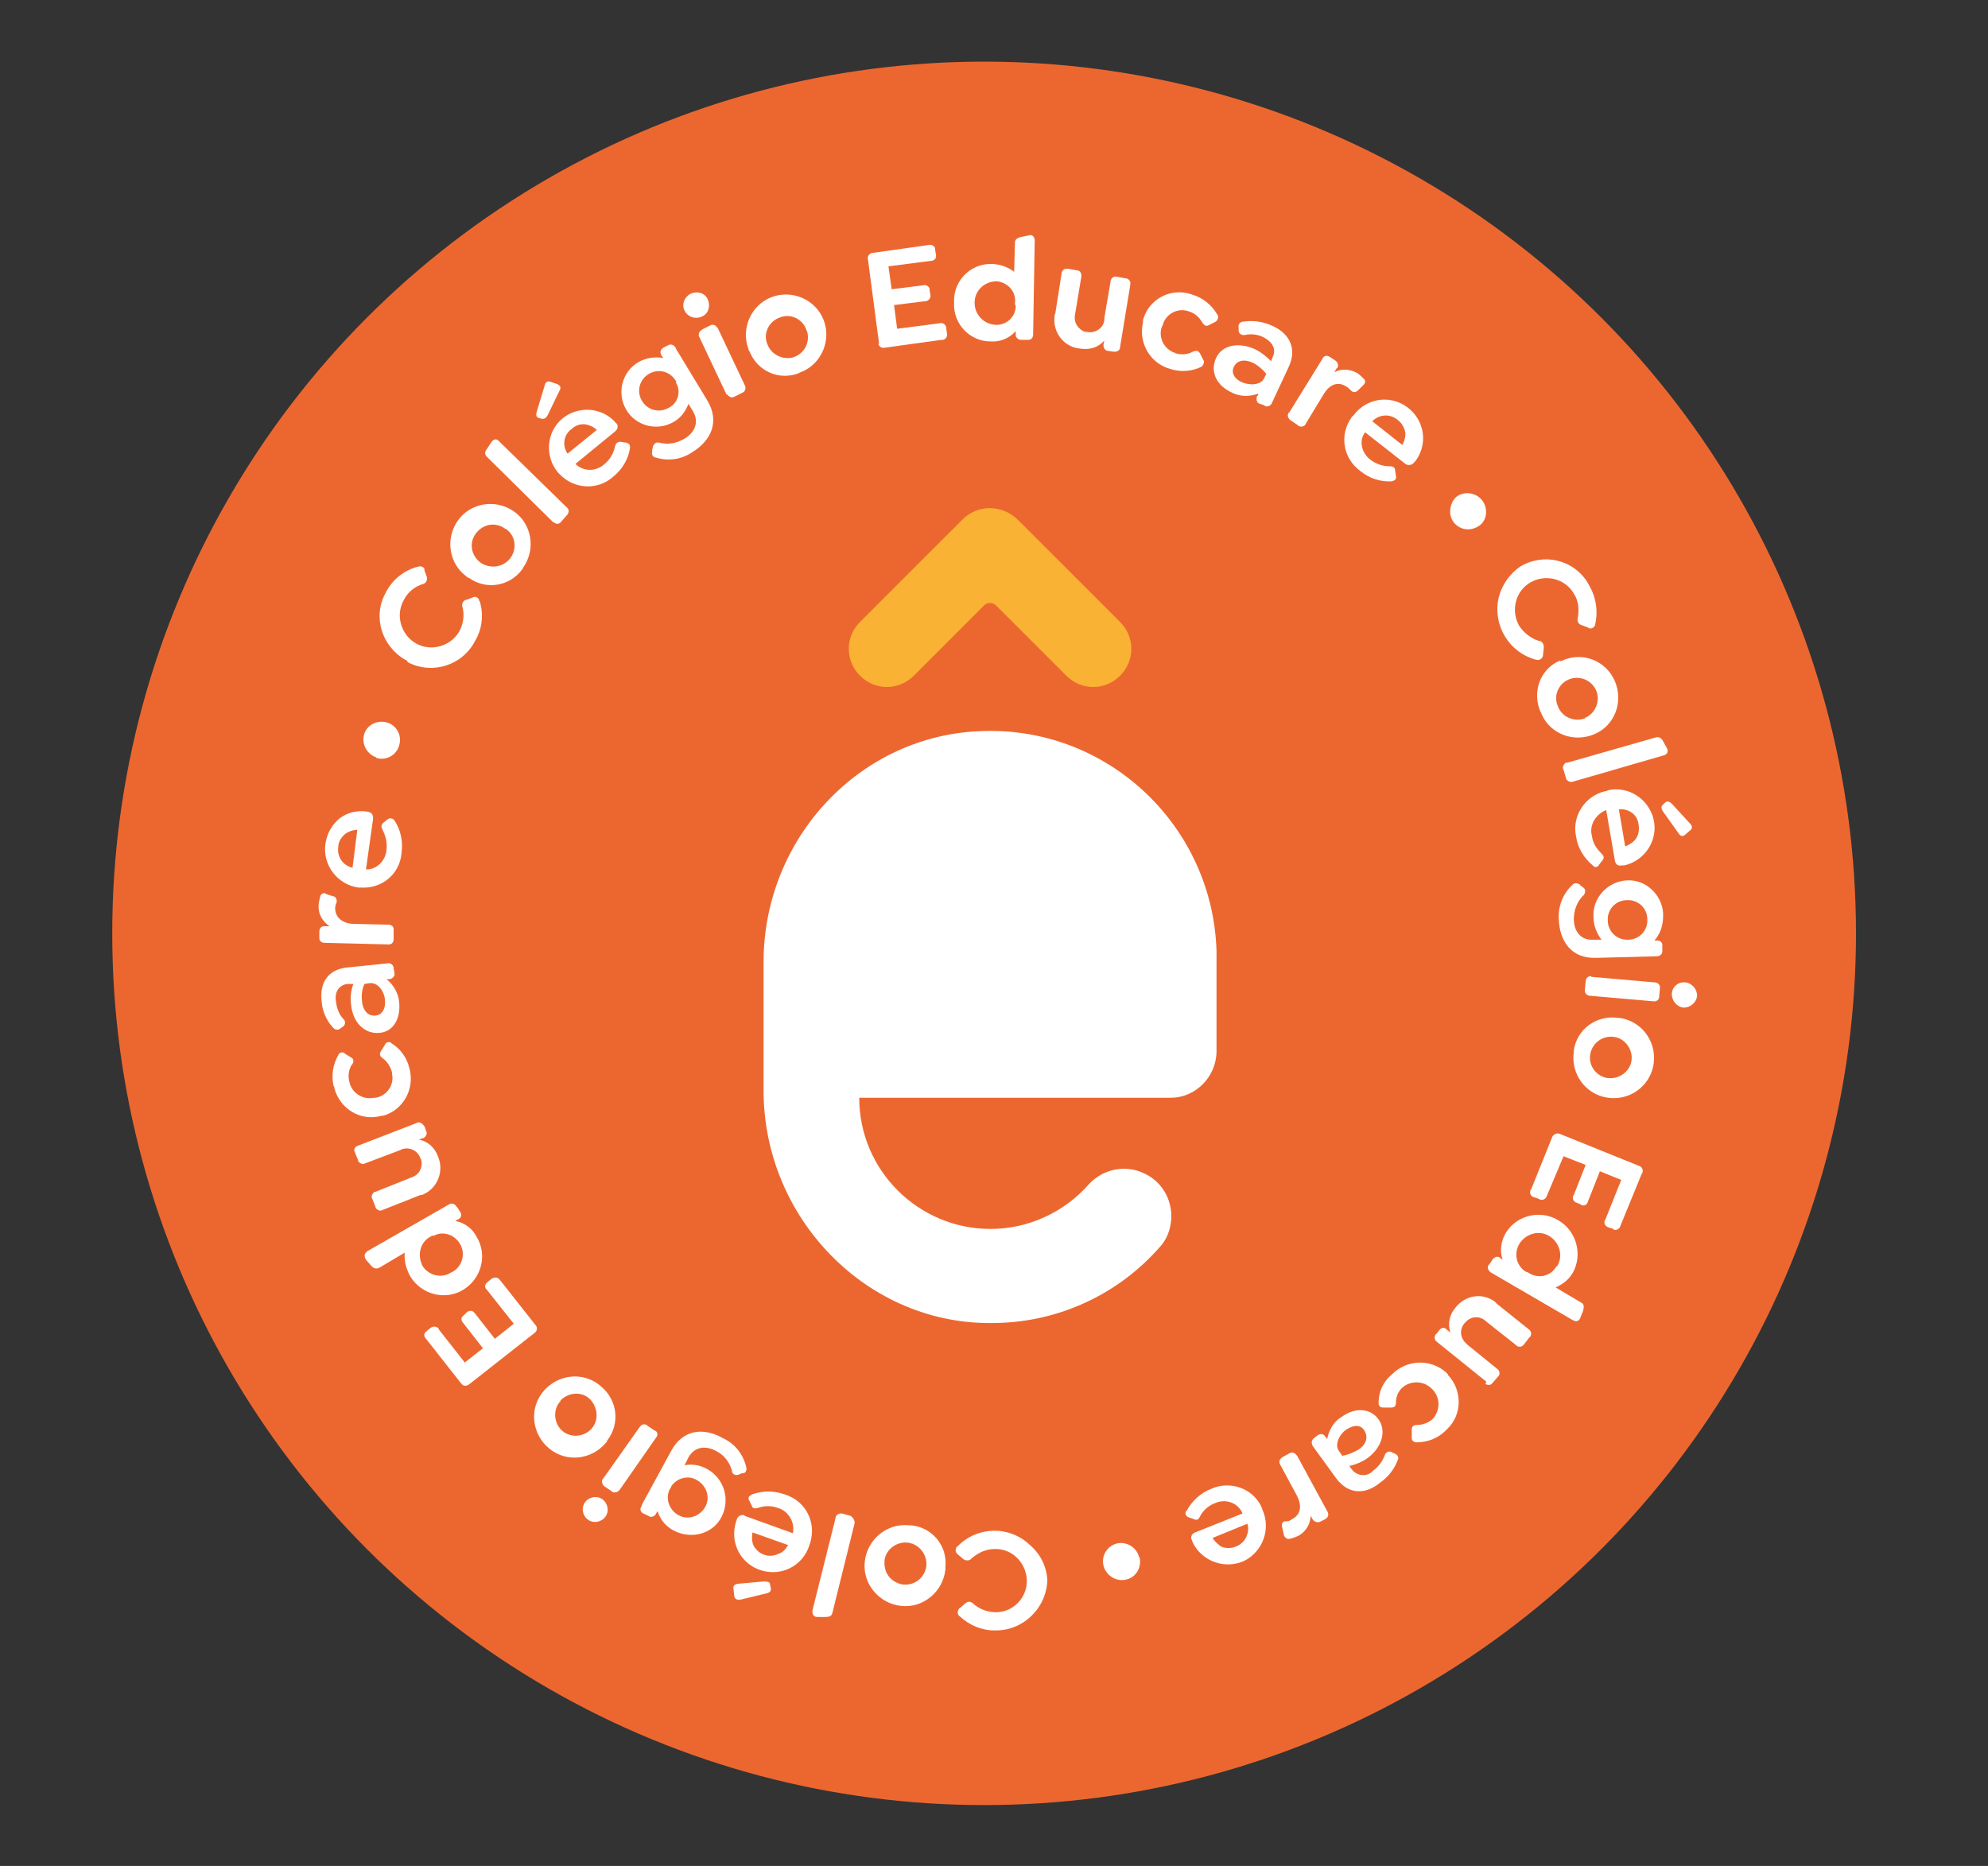 <?xml version="1.0" encoding="utf-8"?>
<!-- Generator: Adobe Illustrator 25.1.0, SVG Export Plug-In . SVG Version: 6.00 Build 0)  -->
<svg version="1.1" id="Layer_1" xmlns="http://www.w3.org/2000/svg" xmlns:xlink="http://www.w3.org/1999/xlink" x="0px" y="0px"
	 viewBox="0 0 251.5 236.1" style="enable-background:new 0 0 251.5 236.1;" xml:space="preserve">
<rect x="0" y="0" width="251.5" height="236.1" fill="#333333" stroke="none"/>
<style type="text/css">
	.st0{fill:#EC6730;}
	.st1{fill:#FFFFFF;}
	.st2{fill:#F9B233;}
</style>
<circle class="st0" cx="124.5" cy="118.1" r="110.3"/>
<path class="st1" d="M51.3,83.5c-3-1.7-4.2-5.5-2.5-8.5c0-0.1,0.1-0.2,0.1-0.2c0.8-1.5,2.3-2.7,4-3.1c0.3-0.1,0.7,0,0.8,0.3
	c0,0.1,0,0.1,0,0.2L54,73c0.1,0.4-0.1,0.8-0.5,0.9c0,0,0,0,0,0c-1,0.3-1.9,1-2.4,2c-1.1,1.9-0.4,4.4,1.5,5.5
	c1.9,1.1,4.4,0.4,5.5-1.5c0.5-0.9,0.7-2.1,0.4-3.1c-0.1-0.3,0-0.7,0.4-0.9c0,0,0.1,0,0.1,0l0.8-0.3c0.3-0.2,0.7,0,0.8,0.3
	c0,0.1,0,0.1,0.1,0.2c0.5,1.7,0.3,3.5-0.6,5c-1.6,3.1-5.4,4.3-8.5,2.7C51.5,83.6,51.4,83.5,51.3,83.5z"/>
<path class="st1" d="M59.1,73c-2.3-1.6-2.8-4.8-1.2-7.1c1.6-2.3,4.8-2.8,7.1-1.2c2.3,1.6,2.8,4.8,1.2,7.1c0,0.1-0.1,0.1-0.1,0.2
	c-1.6,2.2-4.6,2.7-6.8,1.1C59.2,73.1,59.1,73.1,59.1,73z M63.9,66.9c-1.2-0.9-2.8-0.6-3.7,0.6s-0.6,2.8,0.6,3.7
	c1.2,0.8,2.8,0.6,3.7-0.5c0.9-1.1,0.8-2.8-0.4-3.7C64,66.9,63.9,66.9,63.9,66.9L63.9,66.9z"/>
<path class="st1" d="M69.9,66l-8.3-8.2c-0.3-0.3-0.3-0.6,0-1l0.6-0.9c0.3-0.4,0.7-0.4,1,0l8.5,8.3c0.3,0.2,0.3,0.6,0.1,0.9
	c0,0-0.1,0.1-0.1,0.1L71,66c-0.2,0.3-0.6,0.4-0.9,0.1C70,66.1,70,66.1,69.9,66z"/>
<path class="st1" d="M68.2,52.9c-0.4-0.1-0.4-0.4-0.3-0.8l1-3.3c0.1-0.5,0.4-0.6,0.7-0.5l0.9,0.3c0.4,0.2,0.5,0.4,0.3,0.8l-1.5,3.1
	c-0.2,0.4-0.4,0.5-0.7,0.5L68.2,52.9z M76.5,58.7c0.7-0.6,1.1-1.3,1.3-2.2c0.1-0.4,0.3-0.6,0.7-0.6l0.6,0.1c0.3,0,0.6,0.2,0.6,0.5
	c0,0.1,0,0.1,0,0.2c-0.2,1.4-1,2.7-2.1,3.6c-2,1.8-5,1.6-6.8-0.3c-0.1-0.1-0.1-0.1-0.2-0.2c-1.7-2-1.5-5.1,0.5-6.8
	c2-1.7,5.1-1.5,6.8,0.5c0.3,0.2,0.3,0.6,0.1,0.9c-0.1,0.1-0.1,0.1-0.2,0.2l-5,4.1C73.8,59.7,75.4,59.7,76.5,58.7z M71.8,57.4l3.7-3
	c-0.4-0.4-0.9-0.6-1.4-0.7c-0.6-0.1-1.3,0.1-1.8,0.6C71.3,55,71.1,56.4,71.8,57.4z"/>
<path class="st1" d="M85.5,44.1l4,6.6c1.6,2.7,0.4,5.1-1.9,6.5c-1.3,0.9-3,1.2-4.6,0.7c-0.3,0-0.6-0.3-0.5-0.7c0-0.1,0-0.1,0-0.2
	l0.1-0.5c0.1-0.3,0.4-0.6,0.7-0.5c0,0,0.1,0,0.1,0c1.1,0.3,2.2,0.1,3.2-0.5c1.2-0.7,1.9-2,1.1-3.4l-0.6-1c-0.4,1-1,1.8-1.9,2.3
	c-2.1,1.2-4.8,0.5-6-1.6c-1.2-2.1-0.5-4.8,1.6-6c0.9-0.5,2-0.7,3.1-0.5l-0.2-0.3c-0.2-0.3-0.2-0.7,0.1-0.9c0,0,0.1-0.1,0.1-0.1
	l0.6-0.3c0.3-0.2,0.7-0.1,0.9,0.2C85.5,44,85.5,44,85.5,44.1z M85.5,48.2c-0.7-1.2-2.2-1.6-3.4-0.9c-1.2,0.7-1.6,2.2-0.9,3.4
	c0.7,1.2,2.2,1.6,3.4,0.9c0,0,0,0,0,0c1.2-0.6,1.6-2.1,0.9-3.2C85.6,48.3,85.6,48.3,85.5,48.2z"/>
<path class="st1" d="M86.6,39.3c-0.4-0.8,0-1.7,0.7-2.1c0,0,0,0,0,0c0.8-0.4,1.8-0.2,2.2,0.6c0.4,0.8,0.2,1.8-0.6,2.2
	c-0.1,0-0.1,0.1-0.2,0.1C87.9,40.4,87,40.1,86.6,39.3C86.6,39.3,86.6,39.3,86.6,39.3z M91.9,49.9l-3.4-7.2c-0.2-0.3-0.1-0.7,0.2-0.9
	c0,0,0.1,0,0.1-0.1l1-0.5c0.3-0.2,0.7-0.1,0.9,0.2c0,0,0,0.1,0.1,0.1l3.4,7.2c0.2,0.3,0.1,0.7-0.1,0.9c-0.1,0-0.1,0.1-0.2,0.1
	l-1,0.5c-0.3,0.2-0.7,0-0.9-0.3C92,50,92,49.9,91.9,49.9z"/>
<path class="st1" d="M94.7,44.2c-1-2.6,0.3-5.6,2.9-6.6c2.6-1,5.6,0.3,6.6,2.9c1,2.6-0.3,5.6-2.9,6.6c-0.1,0-0.1,0-0.2,0.1
	c-2.5,1-5.3-0.2-6.3-2.8C94.7,44.4,94.7,44.3,94.7,44.2z M102,41.7c-0.5-1.4-2.1-2.1-3.4-1.5c-1.4,0.5-2.1,2.1-1.5,3.4
	c0.5,1.3,2,2,3.3,1.6c1.4-0.5,2.1-1.9,1.7-3.3C102,41.8,102,41.7,102,41.7z"/>
<path class="st1" d="M111.2,43.4l-1.4-10.6c-0.1-0.4,0.2-0.7,0.5-0.8c0,0,0.1,0,0.1,0l7.1-1c0.3-0.1,0.7,0.1,0.8,0.4
	c0,0.1,0,0.1,0,0.2l0.1,0.6c0.1,0.4-0.1,0.7-0.5,0.8c0,0-0.1,0-0.1,0l-5.4,0.7l0.4,2.9l4-0.5c0.3-0.1,0.7,0.1,0.8,0.4
	c0,0.1,0,0.1,0,0.2l0.1,0.6c0.1,0.4-0.2,0.7-0.5,0.8c0,0-0.1,0-0.1,0l-4,0.5l0.4,3l5.4-0.7c0.3-0.1,0.7,0.1,0.8,0.5c0,0,0,0.1,0,0.1
	l0.1,0.7c0.1,0.3-0.1,0.7-0.5,0.8c-0.1,0-0.1,0-0.2,0l-7.2,1c-0.4,0.1-0.7-0.2-0.8-0.5C111.2,43.6,111.2,43.5,111.2,43.4z"/>
<path class="st1" d="M130.9,30.4l-0.2,11.9c0,0.4-0.2,0.7-0.6,0.7c0,0-0.1,0-0.1,0h-0.8c-0.4,0-0.7-0.3-0.7-0.6c0,0,0-0.1,0-0.1
	v-0.4c-0.8,0.9-2,1.4-3.2,1.3c-2.6,0-4.7-2.2-4.6-4.8c0-0.1,0-0.1,0-0.2c-0.1-2.6,2-4.8,4.6-4.8c1.1,0,2.1,0.3,3,1l0.1-3.7
	c0-0.4,0.3-0.6,0.7-0.7l1-0.2C130.6,29.6,130.9,30,130.9,30.4z M128.4,38.4c0.2-1.4-0.8-2.6-2.2-2.8c-0.1,0-0.2,0-0.3,0
	c-1.5,0.1-2.7,1.3-2.6,2.9c0.1,1.4,1.2,2.5,2.6,2.6c1.4,0.1,2.6-1,2.6-2.4C128.4,38.6,128.4,38.5,128.4,38.4z"/>
<path class="st1" d="M143,36l-1.3,7.9c0,0.4-0.3,0.6-0.7,0.6c0,0-0.1,0-0.1,0l-0.7-0.1c-0.4,0-0.6-0.4-0.6-0.7c0,0,0-0.1,0-0.1
	l0.1-0.5c-0.8,0.9-1.9,1.2-3.1,1c-2-0.2-3.4-2-3.2-4c0-0.1,0-0.3,0.1-0.4l0.8-5.1c0-0.3,0.3-0.6,0.6-0.6c0.1,0,0.1,0,0.2,0l1.1,0.2
	c0.4,0,0.6,0.3,0.6,0.7c0,0,0,0.1,0,0.1l-0.8,4.8c-0.2,1,0.4,1.9,1.3,2.2c0.1,0,0.1,0,0.2,0c1,0.2,2-0.4,2.2-1.4c0-0.1,0-0.2,0-0.3
	l0.8-4.7c0-0.3,0.3-0.6,0.6-0.6c0,0,0.1,0,0.1,0l1.1,0.2c0.4,0,0.7,0.3,0.7,0.6C143,35.9,143,35.9,143,36z"/>
<path class="st1" d="M144.6,40.5c0.7-2.6,3.4-4.1,6-3.3c0.1,0,0.2,0.1,0.3,0.1c1.3,0.4,2.4,1.3,3.1,2.5c0.2,0.2,0.1,0.6-0.1,0.8
	c0,0-0.1,0.1-0.1,0.1l-0.8,0.4c-0.3,0.2-0.6,0.2-0.9-0.3c-0.4-0.7-1-1.2-1.7-1.4c-1.4-0.5-2.9,0.3-3.3,1.7c0,0.1,0,0.1-0.1,0.2
	c-0.5,1.3,0.2,2.8,1.5,3.3c0.1,0,0.1,0,0.2,0.1c0.7,0.2,1.5,0.2,2.2-0.2c0.5-0.2,0.7-0.1,0.9,0.2l0.4,0.8c0.2,0.2,0.1,0.6-0.1,0.8
	c0,0-0.1,0.1-0.1,0.1c-1.2,0.6-2.6,0.7-3.9,0.3c-2.6-0.7-4.1-3.3-3.5-5.9C144.6,40.7,144.6,40.6,144.6,40.5z"/>
<path class="st1" d="M163,46.5l-2.1,4.5c-0.1,0.3-0.5,0.5-0.8,0.4c0,0-0.1,0-0.1-0.1l-0.6-0.2c-0.4-0.1-0.5-0.5-0.4-0.9
	c0,0,0-0.1,0.1-0.1l0.1-0.3c-1.1,0.4-2.3,0.4-3.3-0.1c-2-0.9-2.8-2.6-2.1-4.3s2.8-2.2,5-1.2c0.8,0.4,1.4,0.9,2,1.5l0.2-0.5
	c0.5-1,0-1.9-1.1-2.5c-0.8-0.4-1.6-0.5-2.5-0.3c-0.4,0-0.7-0.2-0.7-0.6v-0.3c-0.1-0.5,0.2-0.8,0.6-0.8c1.2-0.2,2.5,0,3.6,0.5
	C163,42.1,164.2,44,163,46.5z M159.9,47.9l0.3-0.6c-0.5-0.6-1.1-1.1-1.7-1.4c-1.1-0.5-2-0.3-2.4,0.5s0.1,1.6,1.1,2
	S159.5,48.7,159.9,47.9z"/>
<path class="st1" d="M172.5,48.7l-0.7,0.7c-0.2,0.2-0.5,0.3-0.8,0.1c0,0-0.1-0.1-0.1-0.1c-0.2-0.2-0.4-0.4-0.6-0.5
	c-1.1-0.7-2.1-0.2-2.8,0.9l-2.3,3.8c-0.1,0.3-0.5,0.5-0.9,0.3c-0.1,0-0.1-0.1-0.1-0.1l-0.9-0.6c-0.3-0.2-0.5-0.6-0.3-0.9
	c0,0,0-0.1,0.1-0.1l4.2-6.8c0.1-0.3,0.5-0.5,0.8-0.3c0.1,0,0.1,0.1,0.2,0.1l0.6,0.4c0.3,0.2,0.5,0.6,0.3,0.9c0,0,0,0.1-0.1,0.1
	l-0.3,0.5c0.9-0.5,2-0.4,2.9,0.1c0.3,0.2,0.6,0.5,0.9,0.8C172.7,48.1,172.8,48.4,172.5,48.7C172.5,48.7,172.5,48.7,172.5,48.7z"/>
<path class="st1" d="M173.4,58.2c0.7,0.5,1.5,0.8,2.4,0.8c0.4,0,0.7,0.1,0.7,0.6l0.1,0.6c0.1,0.5-0.2,0.6-0.5,0.7
	c-1.5,0.1-2.9-0.4-4-1.3c-2.2-1.6-2.7-4.6-1.1-6.8c0.1-0.1,0.1-0.2,0.2-0.2c1.6-2.2,4.6-2.7,6.8-1.1c2.2,1.6,2.7,4.6,1.1,6.8
	c-0.1,0.1-0.1,0.1-0.2,0.2c-0.2,0.3-0.6,0.4-0.9,0.3c-0.1,0-0.1-0.1-0.2-0.1l-5.1-4C171.9,55.7,172.2,57.3,173.4,58.2z M173.6,53.3
	l3.8,3c0.3-0.5,0.4-1,0.4-1.5c-0.1-0.6-0.4-1.2-0.9-1.6C175.9,52.3,174.5,52.4,173.6,53.3L173.6,53.3z"/>
<path class="st1" d="M184.2,62.9c1-0.8,2.5-0.6,3.3,0.4c0.7,0.9,0.7,2.3-0.2,3.1c-1,0.8-2.4,0.8-3.3-0.2
	C183.2,65.3,183.3,63.8,184.2,62.9z"/>
<path class="st1" d="M192.3,71.7c3-1.8,6.8-0.9,8.6,2.1c0,0.1,0.1,0.1,0.1,0.2c0.9,1.5,1.2,3.3,0.8,5c0,0.3-0.4,0.6-0.7,0.5
	c-0.1,0-0.1,0-0.2-0.1l-0.8-0.3c-0.4-0.1-0.6-0.5-0.5-0.9c0,0,0,0,0,0c0.2-1.1,0.1-2.2-0.5-3.1c-1.1-1.9-3.6-2.5-5.5-1.4
	c-1.9,1.1-2.5,3.6-1.4,5.5c0.6,0.9,1.5,1.6,2.5,1.9c0.4,0,0.6,0.4,0.6,0.8c0,0,0,0.1,0,0.1l-0.1,0.9c0,0.3-0.3,0.6-0.6,0.6
	c-0.1,0-0.1,0-0.2,0c-3.5-0.9-5.6-4.4-4.8-7.9C190,74,191,72.6,192.3,71.7L192.3,71.7z"/>
<path class="st1" d="M197.6,83.6c2.6-1.2,5.6,0,6.7,2.6s0,5.6-2.6,6.7s-5.6,0-6.7-2.6c0-0.1,0-0.1-0.1-0.2c-1.1-2.5-0.1-5.4,2.4-6.5
	C197.5,83.7,197.6,83.6,197.6,83.6z M200.6,90.8c1.3-0.6,1.9-2.2,1.3-3.5c-0.6-1.3-2.2-1.9-3.5-1.3c-1.3,0.6-1.9,2.1-1.3,3.4
	c0.5,1.3,2,2,3.4,1.5C200.5,90.8,200.5,90.8,200.6,90.8L200.6,90.8z"/>
<path class="st1" d="M198.3,96.5l11.2-3.2c0.4-0.1,0.7,0.1,0.9,0.5l0.5,0.9c0.2,0.4,0,0.8-0.5,0.9L199,98.9c-0.3,0.1-0.7,0-0.9-0.4
	c0,0,0-0.1,0-0.1l-0.3-1c-0.2-0.3,0-0.7,0.3-0.9C198.2,96.5,198.2,96.5,198.3,96.5z"/>
<path class="st1" d="M201.4,105.8c0.1,0.9,0.6,1.6,1.2,2.2c0.3,0.3,0.4,0.5,0.1,0.9l-0.4,0.5c-0.1,0.3-0.5,0.4-0.7,0.2
	c0,0-0.1-0.1-0.1-0.1c-1.1-0.9-1.9-2.2-2.1-3.6c-0.6-2.6,1.1-5.2,3.7-5.8c0.1,0,0.2,0,0.3-0.1c2.6-0.6,5.2,1.1,5.8,3.7
	c0.6,2.6-1.1,5.2-3.7,5.8c-0.1,0-0.2,0-0.3,0c-0.5,0.1-0.8-0.1-0.9-0.6l-1.1-6.4C201.9,103,201,104.4,201.4,105.8z M204.8,102.4
	l0.8,4.7c0.5-0.2,1-0.5,1.3-0.9c0.4-0.5,0.5-1.2,0.4-1.8C207.2,103.1,206.1,102.3,204.8,102.4z M210.6,101.6
	c0.3-0.3,0.6-0.2,0.9,0.1l2.3,2.5c0.3,0.3,0.3,0.6,0.1,0.8l-0.7,0.6c-0.3,0.3-0.6,0.2-0.8-0.1l-2-2.8c-0.2-0.3-0.3-0.6-0.1-0.8
	L210.6,101.6z"/>
<path class="st1" d="M209.6,121l-7.7,0.2c-3.1,0.1-4.6-2.1-4.7-4.9c-0.1-1.6,0.5-3.2,1.7-4.3c0.2-0.3,0.6-0.3,0.9-0.1
	c0.1,0,0.1,0.1,0.1,0.1l0.4,0.3c0.3,0.2,0.3,0.6,0.1,0.9c0,0.1-0.1,0.1-0.1,0.1c-0.8,0.8-1.2,1.9-1.2,3c0,1.4,0.8,2.7,2.4,2.6h1.1
	c-0.6-0.8-1-1.8-1-2.8c-0.2-2.4,1.7-4.5,4.1-4.7c2.4-0.2,4.5,1.7,4.7,4.1c0,0.1,0,0.2,0,0.4c0,1.1-0.3,2.2-1.1,3.1h0.3
	c0.4,0,0.7,0.2,0.7,0.6c0,0,0,0.1,0,0.1v0.7C210.3,120.7,210,121,209.6,121C209.6,121,209.6,121,209.6,121z M206,118.9
	c1.4,0,2.5-1.2,2.4-2.6c0-1.4-1.2-2.5-2.6-2.4c-1.4,0-2.5,1.2-2.4,2.6c0,0,0,0,0,0c0,1.3,1.1,2.4,2.4,2.4
	C205.9,118.9,205.9,118.9,206,118.9z"/>
<path class="st1" d="M201.3,123.6l8,0.7c0.4,0,0.7,0.3,0.7,0.6c0,0,0,0.1,0,0.1l-0.1,1.1c0,0.4-0.3,0.6-0.6,0.6c0,0-0.1,0-0.1,0
	l-8-0.7c-0.4,0-0.7-0.3-0.7-0.6c0,0,0-0.1,0-0.1l0.1-1.1c0-0.4,0.3-0.7,0.7-0.7C201.3,123.6,201.3,123.6,201.3,123.6z M213.2,124.3
	c0.9,0.1,1.5,0.9,1.5,1.7c-0.1,0.9-0.9,1.5-1.7,1.5c-0.9-0.1-1.5-0.9-1.5-1.7C211.5,124.9,212.3,124.2,213.2,124.3
	C213.2,124.3,213.2,124.3,213.2,124.3z"/>
<path class="st1" d="M204.9,128.8c2.8,0.4,4.7,3,4.3,5.8c-0.4,2.8-3,4.7-5.8,4.3c-2.8-0.4-4.7-3-4.3-5.8c0-0.1,0-0.1,0-0.2
	c0.4-2.7,2.9-4.5,5.6-4.1C204.8,128.8,204.9,128.8,204.9,128.8z M203.4,136.4c1.4,0.2,2.8-0.8,3-2.2c0.2-1.4-0.8-2.8-2.2-3
	c-1.4-0.2-2.7,0.7-3,2.1c-0.3,1.4,0.6,2.8,2.1,3.1C203.4,136.4,203.4,136.4,203.4,136.4z"/>
<path class="st1" d="M197.4,143.5l9.9,4c0.4,0.1,0.6,0.5,0.5,0.8c0,0.1,0,0.1-0.1,0.2l-2.7,6.6c-0.1,0.4-0.5,0.6-0.8,0.5
	c0,0-0.1,0-0.1-0.1l-0.6-0.2c-0.4-0.1-0.6-0.5-0.5-0.8c0-0.1,0-0.1,0.1-0.2l2-5l-2.7-1.1l-1.5,3.8c-0.1,0.4-0.4,0.6-0.8,0.5
	c0,0-0.1,0-0.1-0.1l-0.5-0.2c-0.4-0.1-0.6-0.5-0.5-0.8c0-0.1,0-0.1,0.1-0.2l1.5-3.8l-2.8-1.1l-2.1,5c-0.1,0.3-0.4,0.6-0.8,0.5
	c-0.1,0-0.1,0-0.2-0.1l-0.6-0.2c-0.4-0.1-0.6-0.4-0.5-0.8c0-0.1,0-0.1,0.1-0.2l2.7-6.7C196.6,143.5,197,143.3,197.4,143.5
	C197.4,143.5,197.4,143.5,197.4,143.5z"/>
<path class="st1" d="M198.9,167l-10.3-6c-0.3-0.2-0.5-0.6-0.3-0.9c0,0,0-0.1,0.1-0.1l0.4-0.6c0.2-0.3,0.6-0.5,0.9-0.3
	c0,0,0.1,0,0.1,0.1l0.3,0.2c-0.4-1.1-0.2-2.4,0.4-3.4c1.4-2.3,4.5-3,6.8-1.5c2.2,1.4,2.9,4.3,1.7,6.5c-0.5,0.9-1.3,1.5-2.2,1.9
	l3.2,1.9c0.4,0.2,0.4,0.5,0.3,1l-0.4,1C199.7,167.2,199.4,167.3,198.9,167z M193.3,161c1.1,0.8,2.7,0.6,3.5-0.6
	c0.1-0.1,0.1-0.2,0.2-0.2c0.8-1.3,0.3-3-1-3.8s-3-0.3-3.8,1l0,0c-0.7,1.2-0.4,2.7,0.8,3.5C193.1,160.9,193.2,161,193.3,161
	L193.3,161z"/>
<path class="st1" d="M188,174.8l-6.2-5c-0.3-0.2-0.4-0.6-0.2-0.9c0,0,0-0.1,0.1-0.1l0.4-0.5c0.2-0.3,0.6-0.4,0.9-0.1
	c0,0,0,0,0.1,0.1l0.4,0.3c-0.4-1.1-0.1-2.3,0.6-3.1c1.2-1.6,3.4-2,5-0.8c0.1,0.1,0.2,0.2,0.3,0.3l4,3.2c0.3,0.2,0.4,0.6,0.2,0.9
	c0,0.1-0.1,0.1-0.1,0.1l-0.7,0.9c-0.2,0.3-0.6,0.4-0.9,0.2c0,0-0.1,0-0.1-0.1l-3.8-3c-0.7-0.7-1.8-0.7-2.5,0
	c-0.1,0.1-0.1,0.1-0.2,0.2c-0.7,0.8-0.6,1.9,0.2,2.6c0.1,0.1,0.1,0.1,0.2,0.2l3.7,3c0.3,0.2,0.4,0.6,0.2,0.9c0,0-0.1,0.1-0.1,0.1
	l-0.7,0.8c-0.2,0.3-0.6,0.3-0.9,0.1C188.1,174.9,188,174.9,188,174.8z"/>
<path class="st1" d="M183.2,174c1.8,1.9,1.8,5-0.1,6.8c-0.1,0.1-0.1,0.1-0.2,0.2c-1,1-2.3,1.5-3.7,1.5c-0.3,0-0.6-0.2-0.6-0.5
	c0-0.1,0-0.1,0-0.2v-0.9c0-0.3,0.1-0.6,0.7-0.6c0.7,0,1.5-0.3,2-0.8c1-1.2,0.9-2.9-0.3-3.9c-1-0.9-2.5-0.9-3.5-0.1
	c-0.6,0.5-0.9,1.2-0.9,2c0,0.5-0.3,0.6-0.6,0.6H175c-0.5,0-0.6-0.3-0.6-0.6c0-1.4,0.6-2.7,1.7-3.6c1.9-1.9,4.9-2,6.9-0.2
	C183.1,173.8,183.2,173.9,183.2,174z"/>
<path class="st1" d="M169,187l-2.9-4c-0.2-0.3-0.2-0.7,0-0.9c0,0,0.1-0.1,0.1-0.1l0.5-0.4c0.3-0.2,0.7-0.2,0.9,0.1
	c0,0,0,0.1,0.1,0.1l0.2,0.3c0.2-1.1,0.8-2.2,1.8-2.8c1.8-1.3,3.7-1.1,4.7,0.3s0.5,3.5-1.4,4.9c-0.7,0.5-1.5,0.8-2.3,1l0.3,0.4
	c0.6,0.8,1.7,1,2.5,0.4c0.1-0.1,0.1-0.1,0.2-0.2c0.7-0.5,1.2-1.2,1.5-2c0.1-0.3,0.4-0.5,0.8-0.4c0.1,0,0.1,0,0.1,0.1l0.3,0.1
	c0.5,0.2,0.6,0.6,0.4,0.9c-0.4,1.1-1.2,2.1-2.2,2.8C172.8,189.1,170.6,189.2,169,187z M169.4,183.6l0.4,0.6c0.7-0.1,1.4-0.4,2.1-0.8
	c1-0.7,1.2-1.6,0.7-2.4s-1.4-0.7-2.3-0.1S168.8,182.9,169.4,183.6L169.4,183.6z"/>
<path class="st1" d="M162.4,194.1l-0.2-0.9c-0.1-0.3,0-0.6,0.3-0.7c0.1,0,0.1,0,0.2,0c0.3,0,0.5-0.1,0.8-0.3
	c1.1-0.6,1.2-1.7,0.6-2.9l-2.1-3.9c-0.2-0.3-0.2-0.7,0.1-0.9c0,0,0.1-0.1,0.1-0.1l0.9-0.5c0.3-0.2,0.7-0.1,0.9,0.2
	c0,0,0.1,0.1,0.1,0.1l3.8,7c0.2,0.3,0.2,0.7-0.1,0.9c0,0-0.1,0.1-0.1,0.1l-0.6,0.3c-0.3,0.2-0.7,0.1-0.9-0.1c0,0-0.1-0.1-0.1-0.1
	l-0.3-0.5c0,1-0.6,2-1.5,2.5c-0.4,0.2-0.7,0.3-1.1,0.4c-0.3,0.1-0.6-0.1-0.7-0.3C162.4,194.2,162.4,194.2,162.4,194.1z"/>
<path class="st1" d="M153.7,190.2c-0.8,0.3-1.5,0.9-1.9,1.7c-0.2,0.4-0.4,0.5-0.8,0.3l-0.6-0.2c-0.3-0.1-0.5-0.4-0.4-0.7
	c0,0,0-0.1,0.1-0.1c0.7-1.3,1.8-2.3,3.1-2.8c2.4-1.1,5.3-0.1,6.4,2.3c0,0.1,0.1,0.2,0.1,0.3c1.1,2.4,0.1,5.3-2.3,6.5
	c-2.4,1.1-5.3,0.1-6.5-2.3c0-0.1-0.1-0.2-0.1-0.3c-0.2-0.3-0.1-0.7,0.2-0.9c0.1,0,0.1-0.1,0.2-0.1l6-2.4
	C156.6,190.1,155,189.6,153.7,190.2z M157.8,192.8l-4.4,1.8c0.3,0.5,0.7,0.8,1.1,1.1c1.2,0.5,2.7-0.1,3.2-1.3
	C157.9,193.9,158,193.4,157.8,192.8z"/>
<path class="st1" d="M144.2,197.2c0.2,1.3-0.6,2.5-1.9,2.7c-1.2,0.2-2.4-0.6-2.7-1.8c-0.3-1.3,0.5-2.5,1.7-2.8s2.5,0.5,2.8,1.7
	C144.2,197.1,144.2,197.2,144.2,197.2z"/>
<path class="st1" d="M132.5,199.9c-0.1,3.6-3.1,6.5-6.7,6.4c-1.7,0-3.2-0.7-4.4-1.8c-0.3-0.2-0.3-0.6-0.1-0.9c0-0.1,0.1-0.1,0.1-0.1
	l0.7-0.6c0.3-0.3,0.7-0.3,1,0c0.8,0.7,1.8,1.1,2.9,1.1c2.2,0,4-1.9,3.9-4.1s-1.9-4-4.1-3.9c-1.1,0-2.1,0.5-2.9,1.2
	c-0.2,0.3-0.7,0.3-1,0.1c0,0,0,0,0,0l-0.7-0.6c-0.3-0.2-0.4-0.6-0.2-0.9c0-0.1,0.1-0.1,0.1-0.1c2.5-2.6,6.6-2.7,9.2-0.2
	C131.7,196.7,132.4,198.3,132.5,199.9L132.5,199.9z"/>
<path class="st1" d="M119.6,198.6c-0.3,2.8-2.8,4.9-5.6,4.6c-2.8-0.3-4.9-2.8-4.6-5.6c0.3-2.8,2.8-4.9,5.6-4.6c0.1,0,0.1,0,0.2,0
	c2.7,0.2,4.7,2.6,4.4,5.3C119.6,198.4,119.6,198.5,119.6,198.6z M111.9,197.6c-0.1,1.5,0.9,2.7,2.4,2.9c1.5,0.1,2.7-0.9,2.9-2.4
	c0.1-1.4-0.9-2.7-2.3-2.9c-1.4-0.2-2.8,0.8-3,2.2C111.9,197.5,111.9,197.5,111.9,197.6L111.9,197.6z"/>
<path class="st1" d="M108.1,192.8l-2.8,11.3c-0.1,0.4-0.4,0.5-0.9,0.5h-1c-0.5,0-0.7-0.4-0.6-0.9l2.9-11.6c0-0.4,0.4-0.6,0.7-0.6
	c0,0,0.1,0,0.1,0l1.1,0.3C107.9,192,108.2,192.4,108.1,192.8C108.1,192.7,108.1,192.7,108.1,192.8z"/>
<path class="st1" d="M97.5,200.9c0.1,0.4-0.1,0.6-0.5,0.7l-3.3,0.8c-0.5,0.1-0.7-0.1-0.8-0.4l-0.1-0.9c-0.1-0.4,0.1-0.6,0.5-0.7
	l3.4-0.3c0.4,0,0.7,0.1,0.7,0.3L97.5,200.9z M98.4,190.8c-0.8-0.3-1.7-0.3-2.5,0c-0.4,0.1-0.7,0.1-0.8-0.3l-0.3-0.6
	c-0.2-0.3-0.1-0.6,0.2-0.7c0,0,0.1,0,0.1-0.1c1.4-0.5,2.8-0.5,4.2,0c2.6,0.8,4,3.5,3.2,6.1c0,0.1-0.1,0.2-0.1,0.3
	c-0.8,2.6-3.5,4-6.1,3.2c-2.6-0.8-4-3.5-3.2-6.1c0-0.1,0.1-0.2,0.1-0.3c0.1-0.4,0.4-0.6,0.8-0.6c0.1,0,0.2,0,0.2,0.1l6.1,2.2
	C100.6,192.7,99.8,191.2,98.4,190.8z M99.7,195.5l-4.5-1.6c-0.1,0.5-0.1,1.1,0.1,1.6c0.6,1.2,2,1.7,3.2,1.1
	C99.1,196.4,99.4,196,99.7,195.5L99.7,195.5z"/>
<path class="st1" d="M81.2,190.4l3.7-6.8c1.5-2.8,4.2-3,6.6-1.6c1.5,0.7,2.5,2,2.9,3.6c0.1,0.3,0,0.7-0.3,0.8c-0.1,0-0.1,0-0.2,0
	l-0.5,0.2c-0.3,0.1-0.7,0-0.8-0.4c0,0,0-0.1,0-0.1c-0.3-1.1-1-2-2-2.5c-1.3-0.7-2.7-0.6-3.5,0.8l-0.5,1c1-0.2,2,0,2.9,0.5
	c2.1,1.2,2.9,3.8,1.8,6s-3.8,2.9-6,1.8c-1-0.5-1.8-1.4-2.1-2.5l-0.2,0.3c-0.1,0.3-0.5,0.5-0.8,0.4c-0.1,0-0.1-0.1-0.2-0.1l-0.6-0.3
	c-0.3-0.1-0.5-0.5-0.3-0.8C81.2,190.5,81.2,190.5,81.2,190.4z M84.8,188.3c-0.7,1.2-0.2,2.7,1,3.4s2.7,0.2,3.4-1
	c0.7-1.2,0.2-2.7-1-3.4c0,0,0,0,0,0c-1.1-0.7-2.6-0.3-3.3,0.8C84.9,188.2,84.9,188.3,84.8,188.3z"/>
<path class="st1" d="M76.6,191.9c-0.5,0.7-1.5,0.9-2.2,0.4c-0.7-0.5-0.9-1.5-0.4-2.2c0.5-0.7,1.5-0.9,2.2-0.4
	C76.9,190.2,77.1,191.2,76.6,191.9C76.6,191.9,76.6,191.9,76.6,191.9z M83,181.9l-4.6,6.6c-0.2,0.3-0.6,0.4-0.9,0.3
	c0,0-0.1-0.1-0.1-0.1l-0.9-0.6c-0.3-0.2-0.4-0.6-0.3-0.9c0,0,0.1-0.1,0.1-0.1l4.6-6.5c0.2-0.3,0.5-0.5,0.9-0.3
	c0.1,0,0.1,0.1,0.1,0.1l0.9,0.6C83.2,181.1,83.3,181.6,83,181.9C83,181.9,83,181.9,83,181.9L83,181.9z"/>
<path class="st1" d="M76.7,182.5c-1.8,2.2-5,2.6-7.2,0.8c-2.2-1.8-2.6-5-0.8-7.2c1.8-2.2,5-2.6,7.2-0.8c0,0,0.1,0.1,0.1,0.1
	c2.1,1.7,2.5,4.7,0.8,6.9C76.8,182.3,76.8,182.4,76.7,182.5z M70.8,177.4c-0.9,1.1-0.7,2.8,0.4,3.7c1.1,0.9,2.8,0.7,3.7-0.4
	c0.9-1.1,0.7-2.7-0.3-3.7c-1.1-1-2.7-0.8-3.7,0.2C70.9,177.3,70.9,177.4,70.8,177.4z"/>
<path class="st1" d="M67.7,168.6l-8.4,6.6c-0.3,0.2-0.7,0.2-0.9-0.1c0,0,0,0-0.1-0.1l-4.4-5.6c-0.3-0.3-0.3-0.7,0-0.9
	c0,0,0.1-0.1,0.1-0.1l0.5-0.4c0.3-0.2,0.7-0.2,1,0.1c0,0,0,0,0,0.1l3.3,4.2l2.3-1.8l-2.5-3.2c-0.3-0.3-0.3-0.7,0-0.9
	c0,0,0.1-0.1,0.1-0.1l0.4-0.4c0.3-0.2,0.7-0.2,0.9,0.1c0,0,0,0,0.1,0.1l2.5,3.2l2.4-1.9l-3.4-4.3c-0.3-0.2-0.3-0.7,0-0.9
	c0,0,0.1-0.1,0.1-0.1l0.5-0.4c0.3-0.2,0.7-0.2,0.9,0c0,0,0,0.1,0.1,0.1l4.5,5.7C68,167.9,68,168.3,67.7,168.6
	C67.7,168.6,67.7,168.6,67.7,168.6z"/>
<path class="st1" d="M46.5,158.3l10.3-5.9c0.3-0.2,0.7-0.1,0.9,0.2c0,0,0,0.1,0.1,0.1l0.4,0.6c0.2,0.3,0.2,0.7-0.1,0.9
	c0,0-0.1,0.1-0.2,0.1l-0.3,0.2c1.2,0.2,2.2,1,2.7,2c1.4,2.3,0.6,5.3-1.7,6.7c-2.3,1.4-5.3,0.6-6.7-1.7c-0.5-0.9-0.8-2-0.7-3
	l-3.2,1.9c-0.4,0.2-0.7,0.1-1-0.2l-0.7-0.8C46,158.9,46.1,158.6,46.5,158.3z M54.6,156.4c-1.3,0.6-1.8,2.1-1.3,3.4
	c0,0.1,0.1,0.2,0.1,0.3c0.7,1.2,2.3,1.7,3.5,1c0.1,0,0.1-0.1,0.2-0.1c1.3-0.6,1.8-2.2,1.2-3.4c0-0.1-0.1-0.1-0.1-0.2
	c-0.7-1.2-2.2-1.7-3.4-1C54.8,156.3,54.7,156.3,54.6,156.4z"/>
<path class="st1" d="M45.2,145l7.5-2.9c0.3-0.2,0.7,0,0.9,0.3c0,0,0,0.1,0.1,0.1l0.2,0.6c0.2,0.3,0,0.7-0.3,0.9c0,0-0.1,0-0.1,0
	l-0.5,0.2c1.1,0.2,2,1,2.4,2.1c0.8,1.8,0,4-1.8,4.8c-0.1,0.1-0.3,0.1-0.4,0.1l-4.8,1.9c-0.3,0.2-0.7,0-0.9-0.3c0,0,0-0.1,0-0.1
	l-0.4-1c-0.2-0.3,0-0.7,0.3-0.9c0,0,0.1,0,0.1,0L52,149c1-0.3,1.5-1.2,1.3-2.2c0-0.1-0.1-0.2-0.1-0.2c-0.3-1-1.4-1.5-2.3-1.2
	c-0.1,0-0.2,0.1-0.2,0.1l-4.5,1.7c-0.3,0.2-0.7,0-0.9-0.3c0,0,0-0.1,0-0.1l-0.4-1C44.7,145.5,44.9,145.1,45.2,145z"/>
<path class="st1" d="M48.2,141.2c-2.6,0.7-5.2-0.9-5.9-3.5c0-0.1,0-0.2-0.1-0.3c-0.3-1.3-0.1-2.7,0.6-3.9c0.1-0.3,0.4-0.4,0.7-0.3
	c0.1,0,0.1,0.1,0.1,0.1l0.8,0.5c0.3,0.1,0.4,0.5,0.2,0.8c0,0,0,0.1-0.1,0.1c-0.4,0.7-0.5,1.4-0.3,2.2c0.3,1.4,1.7,2.3,3.1,2
	c0.1,0,0.1,0,0.2,0c1.4-0.2,2.4-1.6,2.1-3c0-0.1,0-0.1,0-0.2c-0.2-0.7-0.6-1.4-1.2-1.8c-0.4-0.3-0.4-0.6-0.2-0.9l0.5-0.8
	c0.1-0.3,0.4-0.4,0.7-0.3c0.1,0,0.1,0.1,0.1,0.1c1.2,0.7,2,1.9,2.3,3.2c0.7,2.6-0.8,5.3-3.4,6C48.4,141.1,48.3,141.2,48.2,141.2z"/>
<path class="st1" d="M44.1,122.4l4.9-0.5c0.3-0.1,0.7,0.1,0.8,0.5c0,0,0,0.1,0,0.1l0.1,0.6c0.1,0.4-0.2,0.7-0.6,0.8c0,0-0.1,0-0.1,0
	h-0.3c0.9,0.7,1.5,1.8,1.6,2.9c0.2,2.2-0.8,3.8-2.6,3.9s-3.3-1.3-3.5-3.7c-0.1-0.8,0-1.7,0.3-2.5H44c-1.1,0.1-1.7,1-1.5,2.2
	c0.1,0.9,0.4,1.7,1,2.3c0.2,0.2,0.2,0.6,0,0.8c0,0-0.1,0.1-0.1,0.1l-0.3,0.2c-0.3,0.3-0.7,0.2-0.9,0c0,0,0,0-0.1-0.1
	c-0.8-0.9-1.3-2-1.4-3.2C40.4,124.6,41.3,122.6,44.1,122.4z M46.8,124.4l-0.7,0.1c-0.3,0.7-0.4,1.4-0.3,2.2c0.1,1.2,0.8,1.9,1.7,1.8
	s1.3-0.9,1.2-2S47.8,124.3,46.8,124.4z"/>
<path class="st1" d="M41.2,113.1l0.9,0.3c0.3,0,0.5,0.3,0.5,0.6c0,0.1,0,0.1,0,0.1c-0.1,0.3-0.2,0.5-0.2,0.8c0,1.2,0.9,1.9,2.2,2
	l4.5,0.1c0.4,0,0.7,0.2,0.7,0.6c0,0,0,0.1,0,0.1v1.1c0,0.4-0.2,0.7-0.6,0.7c0,0-0.1,0-0.1,0l-8-0.2c-0.4,0-0.7-0.2-0.7-0.6
	c0,0,0-0.1,0-0.1v-0.7c0-0.4,0.2-0.7,0.6-0.7c0,0,0.1,0,0.1,0h0.6c-0.9-0.6-1.4-1.5-1.4-2.5c0-0.4,0.1-0.8,0.2-1.2
	c0-0.3,0.3-0.5,0.6-0.5C41.1,113,41.2,113.1,41.2,113.1z"/>
<path class="st1" d="M48.9,107.5c0.1-0.9-0.1-1.7-0.5-2.5c-0.2-0.4-0.2-0.6,0.1-0.9l0.5-0.4c0.2-0.2,0.6-0.2,0.8,0
	c0,0,0.1,0.1,0.1,0.1c0.8,1.2,1.1,2.7,0.9,4.1c-0.2,2.7-2.5,4.6-5.2,4.4c-0.1,0-0.2,0-0.3,0c-2.7-0.4-4.6-3-4.1-5.7
	c0.2-1.2,0.8-2.2,1.7-3c1-0.8,2.3-1.1,3.6-0.9c0.5,0.1,0.7,0.3,0.7,0.9l-0.9,6.4C47.5,110.1,48.8,109,48.9,107.5z M44.6,109.8
	l0.6-4.8c-0.5,0-1.1,0.2-1.5,0.5c-0.5,0.4-0.9,1-0.9,1.6C42.6,108.3,43.3,109.5,44.6,109.8z"/>
<path class="st1" d="M47.5,95.8c-1.2-0.5-1.8-1.8-1.4-3c0.4-1.1,1.6-1.7,2.8-1.4c1.2,0.3,2,1.6,1.6,2.9c-0.3,1.2-1.6,2-2.9,1.6
	C47.6,95.8,47.6,95.8,47.5,95.8z"/>
<path class="st2" d="M141.7,85.5L141.7,85.5c-1.9,1.9-4.9,1.9-6.8,0l-8.9-8.9c-0.4-0.4-1.1-0.4-1.5,0c0,0,0,0,0,0l-8.9,8.9
	c-1.9,1.9-4.9,1.9-6.8,0l0,0c-1.9-1.9-1.9-4.9,0-6.8c0,0,0,0,0,0l12.9-12.9c1.9-2,5.1-2,7.1,0c0,0,0,0,0,0l12.9,12.9
	C143.6,80.6,143.6,83.6,141.7,85.5C141.7,85.5,141.7,85.5,141.7,85.5z"/>
<path class="st1" d="M125.9,167.4c-16.1,0.4-29.3-13.2-29.3-29.4v-16.3c0-15.6,12.2-28.8,27.8-29.2c15.8-0.5,29,12,29.5,27.8
	c0,0.3,0,0.5,0,0.8V133c0,3.2-2.6,5.9-5.8,5.9h0h-39.4c0,9.2,7.5,16.6,16.6,16.6c4.8,0,9.3-2.1,12.4-5.6c1.8-2,4.7-2.6,7.1-1.4l0,0
	c3,1.4,4.2,5,2.8,8c-0.2,0.4-0.5,0.9-0.8,1.2C141.6,163.7,134,167.3,125.9,167.4z"/>
</svg>
